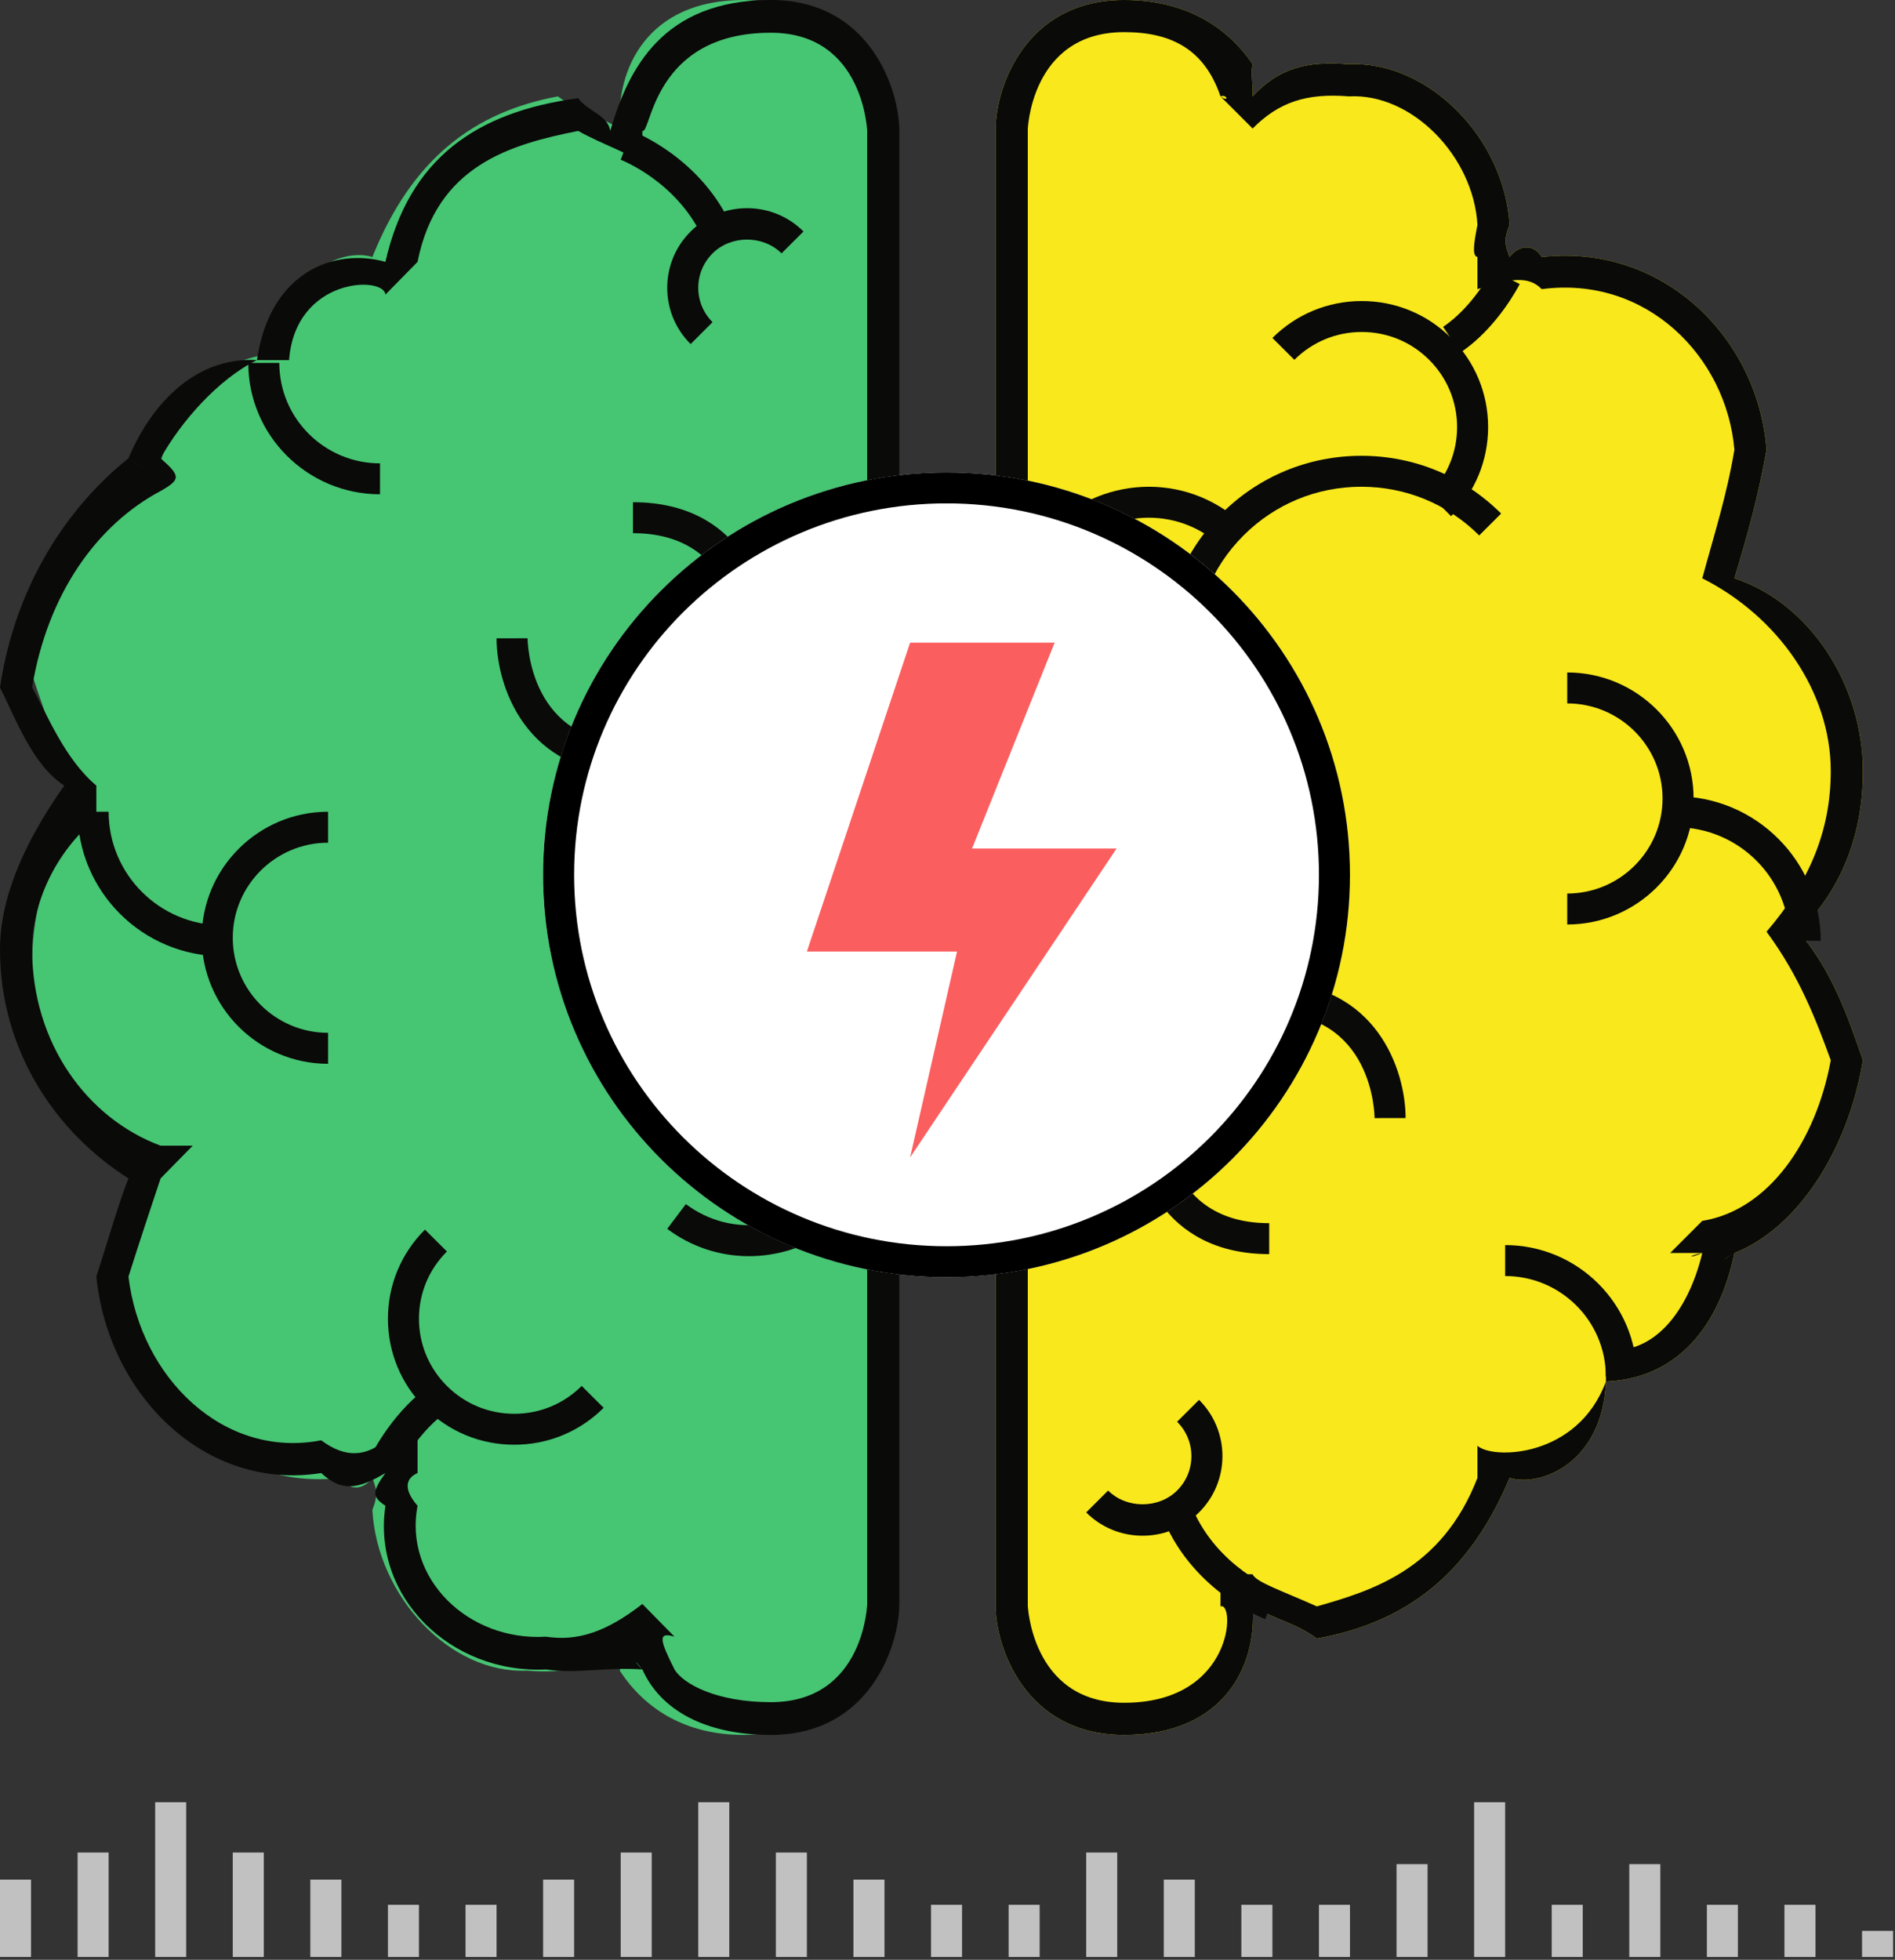 <?xml version="1.0" encoding="UTF-8"?>
<svg width="59px" height="61px" viewBox="0 0 59 61" version="1.1" xmlns="http://www.w3.org/2000/svg" xmlns:xlink="http://www.w3.org/1999/xlink">
    <rect x="0" y="0" width="59" height="61" fill="#333333" stroke="none"/>
    <!-- Generator: Sketch 43.2 (39069) - http://www.bohemiancoding.com/sketch -->
    <title>11-14_icon</title>
    <desc>Created with Sketch.</desc>
    <defs></defs>
    <g id="Home" stroke="none" stroke-width="1" fill="none" fill-rule="evenodd">
        <g id="VER_Home-02" transform="translate(-621, -765)">
            <g id="Choose-Package" transform="translate(39, 732)">
                <g id="11-14" transform="translate(549, 1)">
                    <g id="11-14_icon" transform="translate(33, 32)">
                        <path d="M35,54 C31.877,54 31,51.204 31,50 L31,38 C31,37.815 31.217,36.939 32,36 C31.408,36.047 31,35.46 31,35 L31,19 C31,19.364 31.011,18.061 32,17 C31.377,16.404 31,15.686 31,15 L31,4 C31,2.796 31.878,3.1918912e-14 35,3.1918912e-14 C36.834,3.1918912e-14 38.17,0.775 39,2 C38.938,2.273 39,2.415 39,3 C39.824,2.118 40.683,1.894 42,2 C44.474,1.894 46.838,4.299 47,7 C46.838,7.414 46.83,7.574 47,8 C47.28,7.629 47.75,7.575 48,8 C51.818,7.575 54.744,10.555 55,14 C54.744,15.434 54.421,16.605 54,18 C56.337,18.763 58,21.309 58,24 C58,25.987 57.332,27.696 56,29 C57.031,30.195 57.535,31.647 58,33 C57.535,35.829 55.942,38.243 54,39 C53.535,39.285 53.535,39.298 54,39 C53.535,41.252 52.245,42.905 50,43 C49.897,45.557 47.943,46.293 47,46 C45.723,49.06 43.71,50.515 41,51 C40.334,50.515 39.753,50.426 39,50 C39.136,51.865 38.1,54 35,54 L35,54 Z" id="Path" fill="#F8E81C"></path>
                        <path d="M23.148,54 C21.382,54 20.096,53.225 19.296,52 C19.356,51.727 19.296,51.585 19.296,51 C18.502,51.882 17.676,52.106 16.407,52 C14.024,52.106 11.749,49.701 11.593,47 C11.749,46.586 11.756,46.426 11.593,46 C11.323,46.371 10.871,46.425 10.63,46 C6.953,46.425 4.135,43.445 3.889,40 C4.135,38.566 4.446,37.395 4.852,36 C2.601,35.237 1,32.691 1,30 C1,28.013 1.644,26.304 2.926,25 C1.933,23.804 1.448,22.353 1,21 C1.448,18.17 2.982,15.756 4.852,15 C5.3,14.715 5.3,14.702 4.852,15 C5.3,12.748 6.542,11.095 8.704,11 C8.802,8.443 10.684,7.707 11.593,8 C12.822,4.94 14.761,3.485 17.37,3 C18.012,3.485 18.571,3.574 19.296,4 C19.165,2.135 20.163,3.1918912e-14 23.148,3.1918912e-14 C26.155,3.1918912e-14 27,2.796 27,4 L27,16 C27,16.185 26.791,17.06 26.037,18 C26.607,17.953 27,18.54 27,19 L27,35 C27,34.636 26.989,35.938 26.037,37 C26.637,37.596 27,38.314 27,39 L27,50 C27,51.204 26.155,54 23.148,54 L23.148,54 Z" id="Path" fill="#46C573"></path>
                        <path d="M6.926,29.763 C4.439,29.763 2.416,27.746 2.416,25.266 L3.382,25.266 C3.382,27.215 4.972,28.8 6.926,28.8 L6.926,29.763" id="Fill-413-Copy" fill="#0A0A08"></path>
                        <path d="M11.831,15.385 C9.57,15.385 7.73,13.551 7.73,11.297 L8.696,11.297 C8.696,13.02 10.102,14.422 11.831,14.422 L11.831,15.385" id="Fill-414-Copy" fill="#0A0A08"></path>
                        <path d="M10.214,33.111 C8.045,33.111 6.281,31.352 6.281,29.189 C6.281,27.026 8.045,25.266 10.214,25.266 L10.214,26.23 C8.578,26.23 7.247,27.557 7.247,29.189 C7.247,30.82 8.578,32.147 10.214,32.147 L10.214,33.111" id="Fill-415-Copy" fill="#0A0A08"></path>
                        <path d="M21.502,10.709 C21.032,10.241 20.774,9.618 20.774,8.957 C20.775,8.295 21.033,7.673 21.503,7.205 C21.972,6.737 22.595,6.48 23.259,6.48 C23.923,6.48 24.547,6.737 25.016,7.205 L24.333,7.886 C23.76,7.315 22.76,7.314 22.186,7.886 C21.899,8.172 21.74,8.552 21.74,8.957 C21.74,9.361 21.898,9.742 22.185,10.027 L21.502,10.709" id="Fill-416-Copy" fill="#0A0A08"></path>
                        <path d="M16.012,44.968 C14.961,44.968 13.973,44.56 13.231,43.819 C12.488,43.079 12.078,42.094 12.078,41.046 C12.078,39.998 12.488,39.013 13.231,38.272 L13.914,38.953 C13.353,39.513 13.044,40.255 13.044,41.046 C13.044,41.836 13.353,42.579 13.914,43.138 C14.474,43.697 15.219,44.005 16.012,44.005 C16.805,44.005 17.55,43.697 18.111,43.138 L18.794,43.819 C18.051,44.56 17.063,44.968 16.012,44.968 L16.012,44.968" id="Fill-417-Copy" fill="#0A0A08"></path>
                        <path d="M12.457,45.657 L11.595,45.223 C11.623,45.167 12.295,43.855 13.444,43.089 L13.981,43.891 C13.047,44.512 12.463,45.646 12.457,45.657" id="Fill-418-Copy" fill="#0A0A08"></path>
                        <path d="M21.936,7.525 C21.147,5.672 19.343,4.98 19.325,4.973 L19.664,4.071 C19.754,4.104 21.877,4.92 22.825,7.149 L21.936,7.525" id="Fill-419-Copy" fill="#0A0A08"></path>
                        <path d="M19.707,24.103 C16.348,24.103 15.46,21.333 15.46,19.868 L16.426,19.868 L15.943,19.868 L16.426,19.866 C16.427,20 16.482,23.139 19.707,23.139 C22.952,23.139 22.989,20.001 22.989,19.868 C22.988,19.735 22.934,16.595 19.707,16.595 L19.707,15.632 C23.067,15.632 23.955,18.403 23.955,19.868 C23.955,21.333 23.067,24.103 19.707,24.103" id="Fill-420-Copy" fill="#0A0A08"></path>
                        <path d="M23.316,39.099 C22.403,39.099 21.518,38.806 20.774,38.249 L21.354,37.478 C22.055,38.003 22.918,38.226 23.786,38.102 C24.653,37.979 25.421,37.527 25.947,36.827 L26.72,37.406 C26.038,38.311 25.045,38.897 23.922,39.056 C23.72,39.085 23.517,39.099 23.316,39.099" id="Fill-421-Copy" fill="#0A0A08"></path>
                        <path d="M23.215,18.428 L22.706,17.609 C23.881,16.885 25.162,17.107 25.216,17.117 L25.043,18.064 L25.129,17.591 L25.045,18.065 C25.035,18.063 24.066,17.903 23.215,18.428" id="Fill-422-Copy" fill="#0A0A08"></path>
                        <path d="M56.687,29.282 L55.721,29.282 C55.721,27.333 54.131,25.748 52.177,25.748 L52.177,24.784 C54.663,24.784 56.687,26.802 56.687,29.282" id="Fill-424-Copy" fill="#0A0A08"></path>
                        <path d="M50.964,42.843 L49.997,42.843 C49.997,41.119 48.591,39.717 46.862,39.717 L46.862,38.754 C49.124,38.754 50.964,40.588 50.964,42.843" id="Fill-425-Copy" fill="#0A0A08"></path>
                        <path d="M48.795,28.775 L48.795,27.812 C50.431,27.812 51.763,26.484 51.763,24.853 C51.763,23.221 50.431,21.894 48.795,21.894 L48.795,20.931 C50.964,20.931 52.729,22.69 52.729,24.853 C52.729,27.016 50.964,28.775 48.795,28.775" id="Fill-426-Copy" fill="#0A0A08"></path>
                        <path d="M35.575,47.8 C34.911,47.8 34.287,47.543 33.818,47.075 L34.501,46.394 C35.075,46.965 36.075,46.965 36.648,46.394 C36.935,46.108 37.094,45.728 37.094,45.323 C37.094,44.919 36.936,44.538 36.649,44.253 L37.332,43.571 C37.801,44.039 38.06,44.662 38.06,45.323 C38.059,45.985 37.801,46.607 37.331,47.075 C36.862,47.543 36.239,47.8 35.575,47.8" id="Fill-427-Copy" fill="#0A0A08"></path>
                        <path d="M45.179,16.066 L44.496,15.385 C45.056,14.826 45.366,14.083 45.366,13.292 C45.366,12.502 45.056,11.759 44.496,11.2 C43.936,10.641 43.191,10.333 42.397,10.333 C41.605,10.333 40.86,10.641 40.299,11.2 L39.616,10.519 C40.359,9.778 41.347,9.37 42.397,9.37 C43.449,9.37 44.436,9.778 45.179,10.519 C45.922,11.26 46.332,12.245 46.332,13.292 C46.332,14.34 45.922,15.325 45.179,16.066" id="Fill-428-Copy" fill="#0A0A08"></path>
                        <path d="M38.033,24.663 C35.634,22.269 35.634,18.376 38.033,15.985 C39.195,14.826 40.741,14.187 42.385,14.187 C44.029,14.187 45.575,14.826 46.737,15.985 L46.054,16.666 C45.074,15.688 43.771,15.15 42.385,15.15 C40.999,15.15 39.696,15.688 38.717,16.666 C36.694,18.682 36.694,21.964 38.717,23.981 L38.033,24.663" id="Fill-429-Copy" fill="#0A0A08"></path>
                        <path d="M45.467,10.974 L44.93,10.173 C45.864,9.552 46.448,8.418 46.454,8.407 L47.316,8.841 C47.288,8.896 46.616,10.209 45.467,10.974" id="Fill-430-Copy" fill="#0A0A08"></path>
                        <path d="M39.395,50.397 C39.305,50.363 37.182,49.548 36.234,47.319 L37.123,46.943 C37.911,48.795 39.716,49.488 39.734,49.494 L39.395,50.397" id="Fill-431-Copy" fill="#0A0A08"></path>
                        <path d="M39.516,39.035 C36.156,39.035 35.268,36.265 35.268,34.8 C35.268,33.335 36.156,30.565 39.516,30.565 C42.875,30.565 43.763,33.335 43.763,34.8 L42.797,34.8 L43.28,34.8 L42.797,34.802 C42.796,34.668 42.741,31.528 39.516,31.528 C36.271,31.528 36.234,34.667 36.234,34.8 C36.235,34.933 36.289,38.072 39.516,38.072 L39.516,39.035" id="Fill-432-Copy" fill="#0A0A08"></path>
                        <path d="M33.141,17.419 L32.369,16.84 C33.775,14.974 36.442,14.595 38.315,15.997 L37.735,16.768 C36.289,15.685 34.228,15.977 33.141,17.419" id="Fill-433-Copy" fill="#0A0A08"></path>
                        <path d="M34.359,37.215 C34.046,37.215 33.839,37.179 33.818,37.175 L33.992,36.227 L33.905,36.701 L33.99,36.227 C33.999,36.228 34.969,36.388 35.819,35.864 L36.328,36.683 C35.61,37.126 34.852,37.215 34.359,37.215" id="Fill-434-Copy" fill="#0A0A08"></path>
                        <path d="M20,49.925 L21,50.943 C20.462,50.778 20.55,51.064 21,51.962 C21.269,52.413 22.306,52.981 24,52.981 C26.962,52.981 27,49.82 27,49.925 L27,39.736 C27,38.592 26.766,38.032 26,37.698 L26,36.679 L26,36.679 C26.989,35.834 27,34.574 27,34.642 L27,19.358 C27,18.19 25.578,18.037 26,18.34 L26,17.321 C26.915,17.063 26.997,15.889 27,15.283 L27,4.075 C26.999,4.181 26.944,1.019 24,1.019 C20.316,1.019 20.278,4.18 20,4.075 L20,5.094 L20,5.094 C19.619,4.772 18.755,4.497 18,4.075 C15.887,4.497 13.595,5.148 13,8.151 L12,9.17 L12,9.17 C11.957,8.581 9.196,8.628 9,11.208 L9,11.208 L8,11.208 C6.777,11.811 5.627,13.138 5,14.264 C5.627,14.818 5.632,14.922 5,15.283 L6,15.283 L5,15.283 C3.023,16.333 1.482,18.473 1,21.396 C1.482,22.272 2.024,23.631 3,24.453 L3,24.453 L3,25.472 C1.705,26.54 1,28.127 1,29.547 C1,32.475 2.717,34.811 5,35.66 L6,35.66 L5,36.679 C4.767,37.382 4.374,38.545 4,39.736 C4.374,42.881 6.962,45.419 10,44.83 C10.786,45.419 11.429,45.31 12,44.83 L13,44.83 L13,45.849 C12.612,46.021 12.567,46.37 13,46.868 C12.567,49.125 14.572,51.091 17,50.943 C17.97,51.091 18.867,50.807 20,49.925 L20,49.925 Z M24,54 C21.95,54 20.564,53.225 20,51.962 C19.768,51.727 19.703,51.585 20,51.962 C18.849,51.882 17.958,52.106 17,51.962 C14.026,52.106 11.576,49.701 12,46.868 C11.576,46.586 11.584,46.426 12,45.849 C11.117,46.371 10.63,46.425 10,45.849 C6.411,46.425 3.376,43.445 3,39.736 C3.376,38.566 3.711,37.395 4,36.679 C1.724,35.237 0,32.691 0,29.547 C0,28.013 0.693,26.304 2,24.453 C1.005,23.804 0.482,22.353 0,21.396 C0.482,18.17 2.135,15.756 4,14.264 C4.63,14.715 4.63,14.702 4,14.264 C4.63,12.748 5.968,11.095 8,11.208 C8.403,8.443 10.429,7.707 12,8.151 C12.731,4.94 14.819,3.485 18,3.057 C18.321,3.485 18.923,3.574 19,4.075 C19.562,2.135 20.637,3.1918912e-14 24,3.1918912e-14 C27.09,3.1918912e-14 28,2.796 28,4.075 L28,15.283 C28,16.185 27.775,17.06 27,17.321 C27.577,17.953 28,18.54 28,19.358 L28,34.642 C28,34.636 27.988,35.938 27,36.679 C27.609,37.596 28,38.314 28,39.736 L28,49.925 C28,51.204 27.09,54 24,54 L24,54 Z" id="Fill-412-Copy" fill="#0A0A08"></path>
                        <path d="M35,1 C32.037,1 32,4.164 32,4 L32,15 C32,15.399 32.224,15.961 33,17 L33,17 L33,17 C32.01,18.159 32,19.421 32,19 L32,35 C32,35.782 33.281,35.96 33,36 L33,37 C32.039,36.945 32,38.207 32,38 L32,50 C32.001,49.836 32.054,53 35,53 C38.426,53 38.463,49.836 38,50 L38,49 L39,49 C39.097,49.244 39.928,49.519 41,50 C42.685,49.519 44.889,48.868 46,46 L46,45 L46,45 C46.464,45.432 49.119,45.386 50,43 L50,43 L50,42 C51.445,42.2 52.551,40.872 53,39 C52.551,39.191 52.546,39.086 53,39 L52,39 L53,38 C55.055,37.674 56.537,35.532 57,33 C56.537,31.73 56.015,30.371 55,29 L55,29 L55,29 C56.322,27.461 57,25.872 57,24 C57,21.521 55.349,19.184 53,18 L52,18 L53,18 C53.377,16.611 53.756,15.447 54,14 C53.756,11.108 51.267,8.567 48,9 C47.59,8.567 46.972,8.676 46,9 L46,9 L46,8 C45.835,7.966 45.878,7.615 46,7 C45.878,4.859 43.95,2.892 42,3 C40.683,2.892 39.82,3.175 39,4 L39,4 L38,3 C38.287,3.204 38.201,2.918 38,3 C37.511,1.569 36.513,1 35,1 Z M35,54 C31.877,54 31,51.204 31,50 L31,38 C31,37.815 31.217,36.939 32,36 C31.408,36.047 31,35.46 31,35 L31,19 C31,19.364 31.011,18.061 32,17 C31.377,16.404 31,15.686 31,15 L31,4 C31,2.796 31.878,3.1918912e-14 35,3.1918912e-14 C36.834,3.1918912e-14 38.17,0.775 39,2 C38.938,2.273 39,2.415 39,3 C39.824,2.118 40.683,1.894 42,2 C44.474,1.894 46.838,4.299 47,7 C46.838,7.414 46.83,7.574 47,8 C47.28,7.629 47.75,7.575 48,8 C51.818,7.575 54.744,10.555 55,14 C54.744,15.434 54.421,16.605 54,18 C56.337,18.763 58,21.309 58,24 C58,25.987 57.332,27.696 56,29 C57.031,30.195 57.535,31.647 58,33 C57.535,35.829 55.942,38.243 54,39 C53.535,39.285 53.535,39.298 54,39 C53.535,41.252 52.245,42.905 50,43 C49.897,45.557 47.943,46.293 47,46 C45.723,49.06 43.71,50.515 41,51 C40.334,50.515 39.753,50.426 39,50 C39.136,51.865 38.1,54 35,54 L35,54 Z" id="Fill-423-Copy" fill="#0A0A08"></path>
                        <path d="M0,60.912 L0,58.504 L0.966,58.504 L0.966,60.912 L0,60.912 Z M2.416,60.912 L2.416,57.661 L3.382,57.661 L3.382,60.912 L2.416,60.912 Z M4.831,60.912 L4.831,56.095 L5.797,56.095 L5.797,60.912 L4.831,60.912 Z M7.247,60.912 L7.247,57.661 L8.213,57.661 L8.213,60.912 L7.247,60.912 Z M9.662,60.912 L9.662,58.504 L10.629,58.504 L10.629,60.912 L9.662,60.912 Z M12.078,60.912 L12.078,59.287 L13.044,59.287 L13.044,60.912 L12.078,60.912 Z M14.494,60.912 L14.494,59.287 L15.46,59.287 L15.46,60.912 L14.494,60.912 Z M16.909,60.912 L16.909,58.504 L17.875,58.504 L17.875,60.912 L16.909,60.912 Z M19.325,60.912 L19.325,57.661 L20.291,57.661 L20.291,60.912 L19.325,60.912 Z M21.74,60.912 L21.74,56.095 L22.706,56.095 L22.706,60.912 L21.74,60.912 Z M24.156,60.912 L24.156,57.661 L25.122,57.661 L25.122,60.912 L24.156,60.912 Z M26.571,60.912 L26.571,58.504 L27.538,58.504 L27.538,60.912 L26.571,60.912 Z M28.987,60.912 L28.987,59.287 L29.953,59.287 L29.953,60.912 L28.987,60.912 Z M31.403,60.912 L31.403,59.287 L32.369,59.287 L32.369,60.912 L31.403,60.912 Z M33.818,60.912 L33.818,57.661 L34.784,57.661 L34.784,60.912 L33.818,60.912 Z M36.234,60.912 L36.234,58.504 L37.2,58.504 L37.2,60.912 L36.234,60.912 Z M38.649,60.912 L38.649,59.287 L39.616,59.287 L39.616,60.912 L38.649,60.912 Z M41.065,60.912 L41.065,59.287 L42.031,59.287 L42.031,60.912 L41.065,60.912 Z M48.312,60.912 L48.312,59.287 L49.278,59.287 L49.278,60.912 L48.312,60.912 Z M50.727,60.912 L50.727,58.022 L51.694,58.022 L51.694,60.912 L50.727,60.912 Z M53.143,60.912 L53.143,59.287 L54.109,59.287 L54.109,60.912 L53.143,60.912 Z M55.558,60.912 L55.558,59.287 L56.525,59.287 L56.525,60.912 L55.558,60.912 Z M57.974,60.912 L57.974,60.1 L58.94,60.1 L58.94,60.912 L57.974,60.912 Z M43.481,60.912 L43.481,58.022 L44.447,58.022 L44.447,60.912 L43.481,60.912 Z M45.896,60.912 L45.896,56.095 L46.862,56.095 L46.862,60.912 L45.896,60.912 Z" id="Combined-Shape" fill="#C1C1C1"></path>
                        <g id="Group-3" transform="translate(16.909, 14.705)">
                            <ellipse id="Oval-2" fill="#FFFFFF" cx="12.561" cy="12.524" rx="12.561" ry="12.524"></ellipse>
                            <path d="M12.561,25.049 C5.624,25.049 0,19.441 0,12.524 C0,5.607 5.624,0 12.561,0 C19.498,0 25.122,5.607 25.122,12.524 C25.122,19.441 19.498,25.049 12.561,25.049 Z M12.561,24.085 C18.965,24.085 24.156,18.909 24.156,12.524 C24.156,6.139 18.965,0.963 12.561,0.963 C6.157,0.963 0.966,6.139 0.966,12.524 C0.966,18.909 6.157,24.085 12.561,24.085 Z" id="Oval" fill="#000000" fill-rule="nonzero"></path>
                            <polyline id="Fill-318-Copy" fill="#FB5E5E" points="15.926 5.299 11.427 5.299 8.213 14.912 12.888 14.912 11.427 21.32 17.854 11.707 13.355 11.707 15.926 5.299"></polyline>
                        </g>
                    </g>
                </g>
            </g>
        </g>
    </g>
</svg>